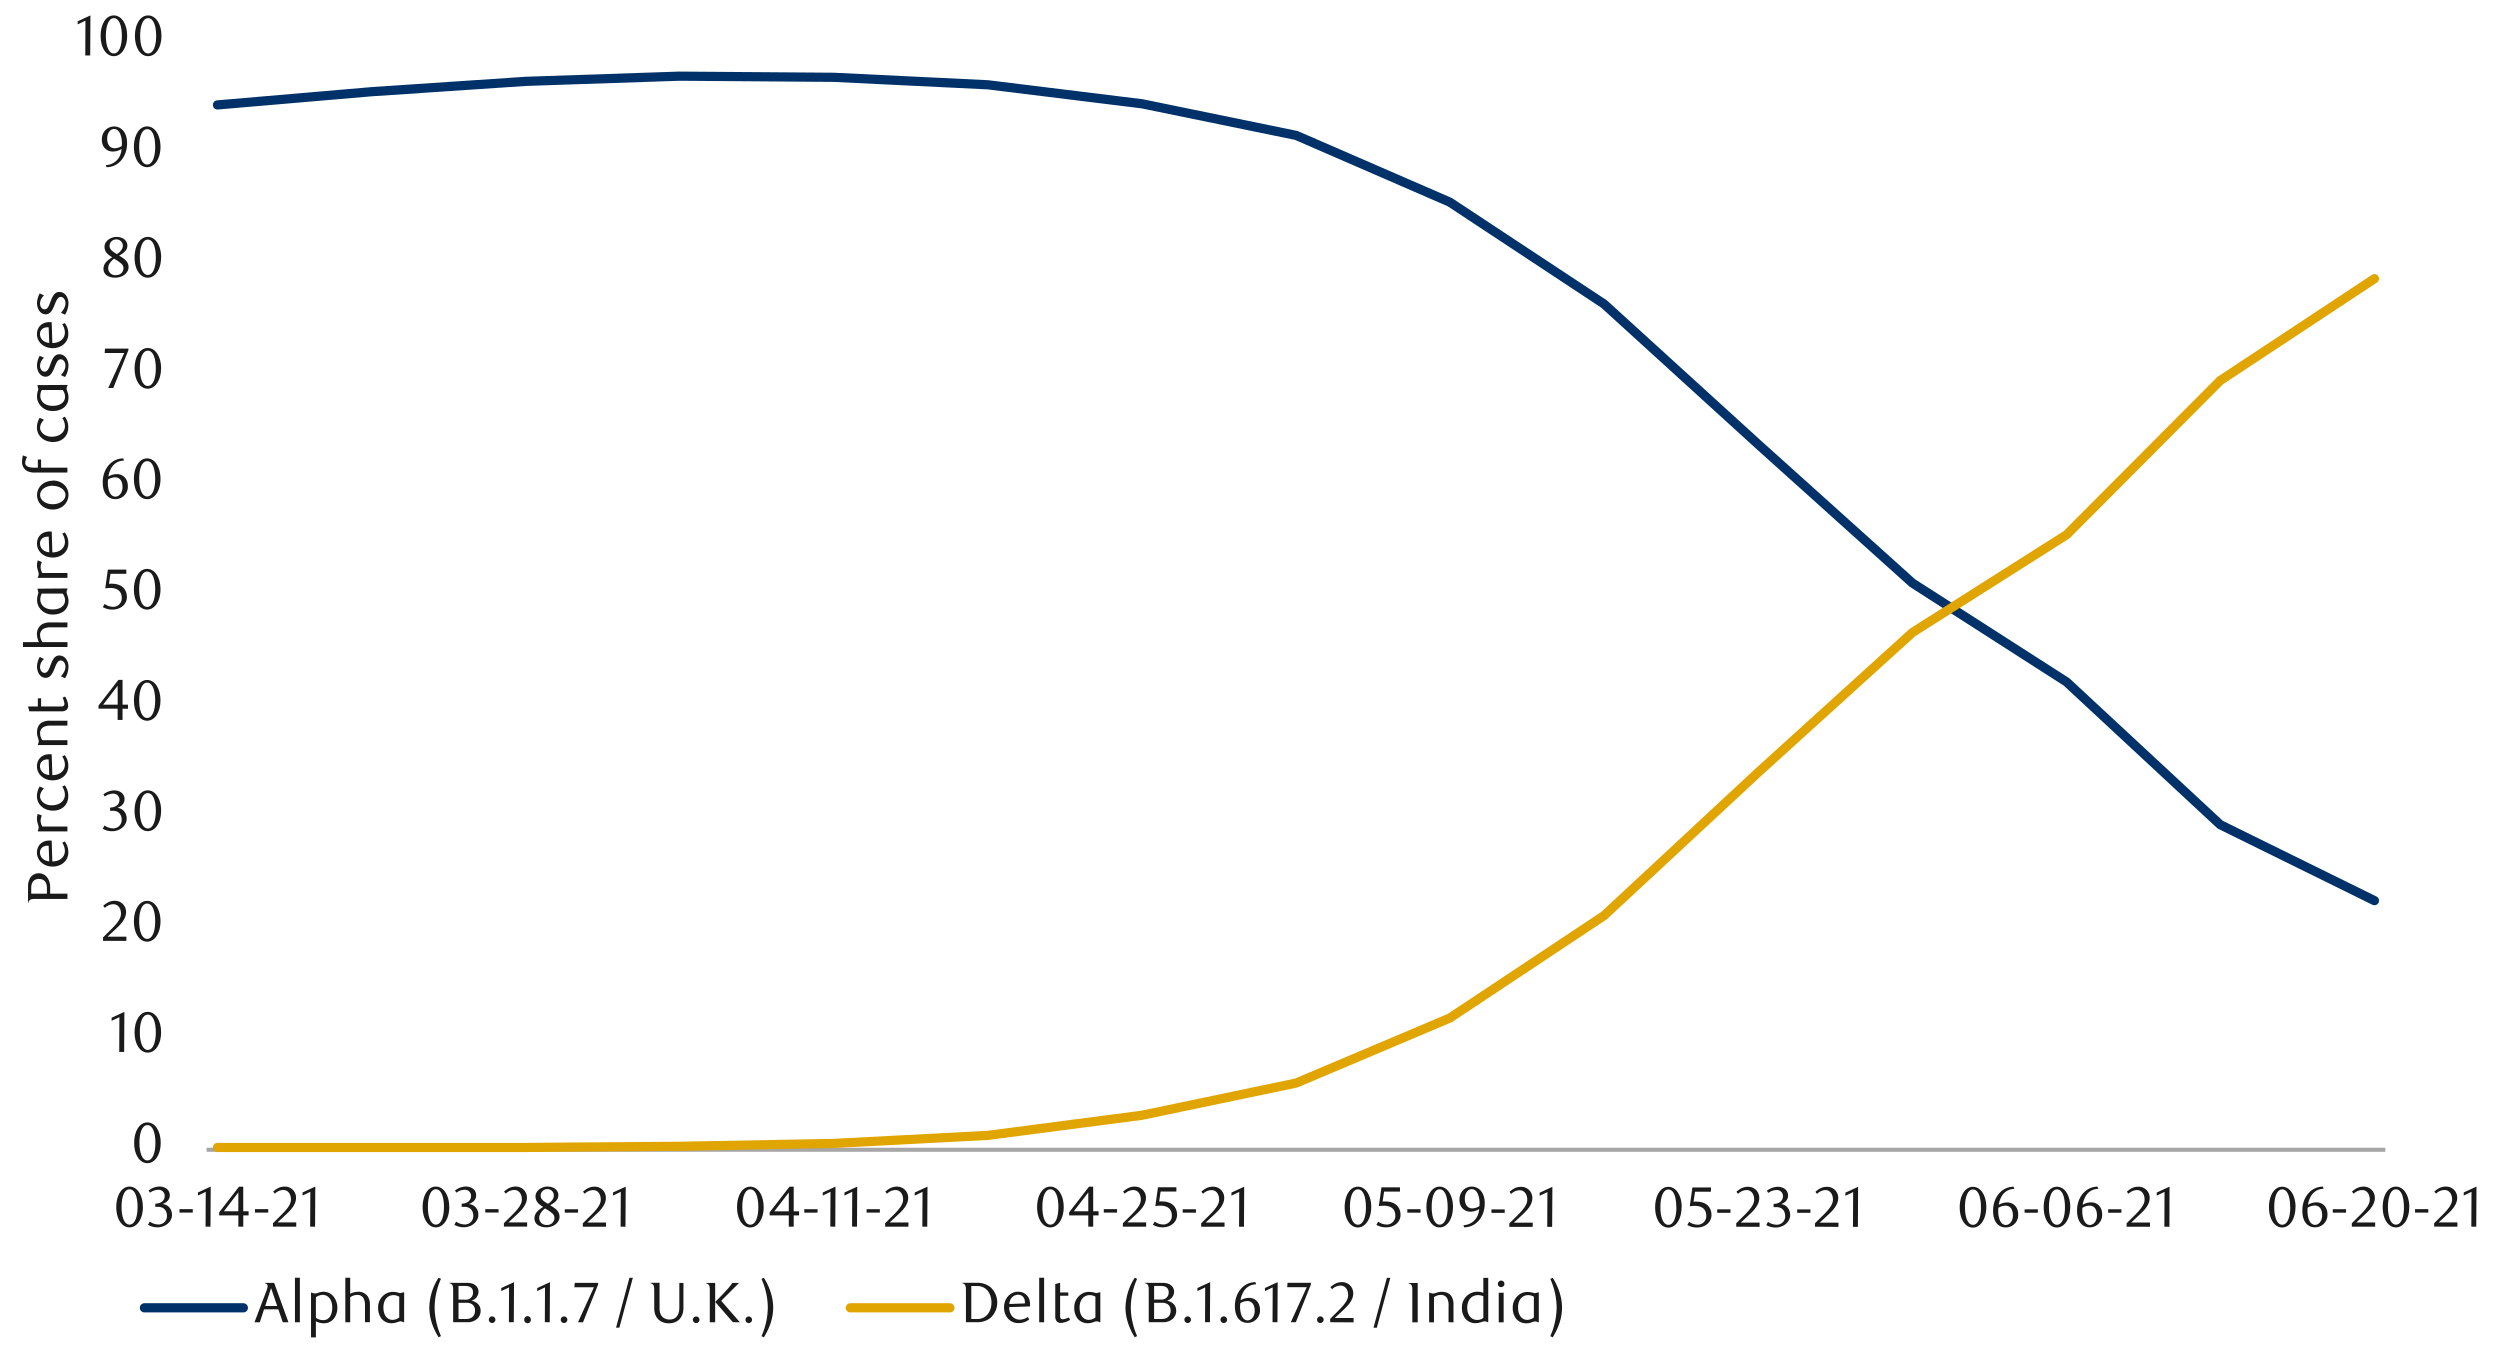 <svg id="_5" data-name="5" xmlns="http://www.w3.org/2000/svg" xmlns:xlink="http://www.w3.org/1999/xlink" viewBox="0 0 1460 790"><defs><clipPath id="clip-path"><rect x="19.82" y="-565.41" width="1431.36" height="1915.2" style="fill:none"/></clipPath><clipPath id="clip-path-2"><rect x="120.62" y="24.66" width="1274.45" height="648.82" style="fill:none"/></clipPath></defs><g style="clip-path:url(#clip-path)"><line x1="120.62" y1="671.46" x2="1393.05" y2="671.46" style="fill:none;stroke:#a6a6a6;stroke-linejoin:round;stroke-width:2.352px"/><polyline points="127 61.28 217.05 53.55 307.1 47.51 396.81 44.48 486.86 45.15 576.91 49.52 666.95 60.61 757 79.09 846.71 118.07 936.76 177.54 1026.81 259.52 1116.86 340.5 1206.91 398.29 1296.62 481.62 1386.67 525.97" style="fill:none;stroke:#003168;stroke-linecap:round;stroke-linejoin:round;stroke-width:5.376px"/></g><g style="clip-path:url(#clip-path-2)"><polyline points="127 670.11 217.05 670.11 307.1 670.11 396.81 669.44 486.86 667.76 576.91 663.06 666.95 651.3 757 632.48 846.71 594.51 936.76 534.71 1026.81 451.04 1116.86 369.39 1206.91 312.27 1296.62 222.23 1386.67 162.75" style="fill:none;stroke:#e0a500;stroke-linecap:round;stroke-linejoin:round;stroke-width:5.376px"/></g><path d="M90.76,667.44c0,5.78-1.6,10.25-4.67,10.25s-4.67-4.47-4.67-10.32,1.56-10.31,4.67-10.31S90.76,661.53,90.76,667.44Zm3.11,0c0-6.94-3.31-11.95-7.81-11.95s-7.72,5-7.72,12,3.31,11.82,7.72,11.82S93.87,674.35,93.87,667.41Z" style="fill:#1a1a1a"/><path d="M91,602.92c0,5.77-1.61,10.25-4.68,10.25s-4.67-4.48-4.67-10.32,1.57-10.31,4.67-10.31S91,597,91,602.92Zm3.1,0c0-6.94-3.3-12-7.81-12s-7.71,5-7.71,12,3.3,11.81,7.71,11.81S94.1,609.83,94.1,602.88ZM72.5,614.33l.14-23.4-7.45,3.44v1.8L69.73,594l-.1,20.32Z" style="fill:#1a1a1a"/><path d="M90.63,538.06c0,5.77-1.6,10.25-4.67,10.25s-4.68-4.48-4.68-10.32,1.57-10.31,4.68-10.31S90.63,532.15,90.63,538.06Zm3.1,0c0-6.95-3.3-11.95-7.81-11.95s-7.71,5-7.71,12,3.31,11.82,7.71,11.82S93.73,545,93.73,538ZM73.81,549.48V547h-11l5.27-4.91c2-1.9,5.54-5.28,5.54-9.38a6.45,6.45,0,0,0-6.61-6.64c-2.6,0-4.57,1-6.74,2.93l1,1.21a7.13,7.13,0,0,1,4.94-2.14c2.74,0,4.44,2.37,4.44,5.57,0,2.94-2.41,5.81-6.08,9.45l-4.4,4.37v2Z" style="fill:#1a1a1a"/><path d="M91,473.57c0,5.77-1.6,10.25-4.67,10.25s-4.67-4.48-4.67-10.32,1.57-10.31,4.67-10.31S91,467.66,91,473.57Zm3.11,0c0-7-3.31-12-7.81-12s-7.71,5-7.71,12,3.3,11.82,7.71,11.82S94.07,480.48,94.07,473.54ZM68.5,471.8c2.37-.87,4.24-2.4,4.24-5.11,0-3-2.47-5.1-6.11-5.1a10.67,10.67,0,0,0-6.24,2.33l.8,1.27a8.26,8.26,0,0,1,4.87-1.7A3.52,3.52,0,0,1,69.77,467c0,3-2.27,4.54-5.48,4.64v1.87h1.77c2.8,0,5,1.8,5,5.27a4.88,4.88,0,0,1-4.84,5,9,9,0,0,1-5.2-1.7L60,484a11,11,0,0,0,5.54,1.44c4.4,0,8.44-3.18,8.44-7.25C74,474.7,71.77,472.07,68.5,471.8Z" style="fill:#1a1a1a"/><path d="M90.63,409.05c0,5.77-1.6,10.24-4.67,10.24s-4.68-4.47-4.68-10.31,1.57-10.32,4.68-10.32S90.63,403.14,90.63,409.05Zm3.1,0c0-6.94-3.3-11.95-7.81-11.95s-7.71,5-7.71,12,3.31,11.81,7.71,11.81S93.73,416,93.73,409Zm-25,2.47H60.25l8.45-11Zm6,2.41v-2.41H71.57V397.06H69.13l-11.61,15v1.81H68.7v6.57h2.87v-6.57Z" style="fill:#1a1a1a"/><path d="M90.63,344.19c0,5.77-1.6,10.24-4.67,10.24s-4.68-4.47-4.68-10.31,1.57-10.31,4.68-10.31S90.63,338.28,90.63,344.19Zm3.1,0c0-6.94-3.3-11.95-7.81-11.95s-7.71,5-7.71,12S81.52,356,85.92,356,93.73,351.1,93.73,344.15Zm-20-11.55H63l-1.54,11a19.23,19.23,0,0,1,2.91-.27c3.24,0,6.74,1.17,6.74,5.94a5,5,0,0,1-4.87,5.08,9,9,0,0,1-5.18-1.7l-1,1.9A11.57,11.57,0,0,0,65.73,356c4.44,0,8.38-2.83,8.38-7.31,0-3.47-1.94-7.81-9-7.81-.46,0-1,0-1.47.07l.87-5.84h9.28Z" style="fill:#1a1a1a"/><path d="M90.63,279.7c0,5.77-1.6,10.24-4.67,10.24s-4.68-4.47-4.68-10.31,1.57-10.31,4.68-10.31S90.63,273.79,90.63,279.7Zm3.1,0c0-6.94-3.3-12-7.81-12s-7.71,5-7.71,12,3.31,11.81,7.71,11.81S93.73,286.61,93.73,279.66ZM63.12,280a8.23,8.23,0,0,1,4.14-1.24c2.51,0,4.28,1.9,4.28,5.71,0,3.4-2,5.57-4.14,5.57-1.51,0-2.81-1-3.64-3.13A14.13,14.13,0,0,1,63,282,12.7,12.7,0,0,1,63.12,280ZM72,267.71c-6.74,0-12,5.91-12,14,0,6.78,3.31,9.78,7.41,9.78a7.22,7.22,0,0,0,7.25-7.61c0-4.44-2.91-7-6.41-7a9.89,9.89,0,0,0-4.94,1.4,12.84,12.84,0,0,1,1.4-4.4A8.45,8.45,0,0,1,72.37,269Z" style="fill:#1a1a1a"/><path d="M91,215.17c0,5.78-1.6,10.25-4.67,10.25s-4.67-4.47-4.67-10.31,1.57-10.32,4.67-10.32S91,209.26,91,215.17Zm3.11,0c0-6.94-3.31-11.95-7.81-11.95s-7.71,5-7.71,12S81.85,227,86.26,227,94.07,222.08,94.07,215.14ZM75,204.49v-.9H61.32l-.2,2.57H72.54l-9.32,20.43h2.94Z" style="fill:#1a1a1a"/><path d="M91,150.31c0,5.78-1.6,10.25-4.67,10.25s-4.67-4.47-4.67-10.31,1.57-10.32,4.67-10.32S91,144.41,91,150.31Zm3.11,0c0-6.94-3.31-11.95-7.81-11.95s-7.71,5-7.71,12,3.3,11.82,7.71,11.82S94.07,157.22,94.07,150.28Zm-27.44.8a25.24,25.24,0,0,1,4,2.71,3.66,3.66,0,0,1,1.44,2.73c0,2.17-1.57,4.14-4.51,4.14a4.07,4.07,0,0,1-4.4-4.14C63.16,154.45,64.83,152.42,66.63,151.08Zm1.63-2.7-.53-.3C66,147,64,145.81,64,143.71a3.63,3.63,0,0,1,1.17-2.81A3.81,3.81,0,0,1,68,139.83a3.66,3.66,0,0,1,2.94,1.37,3.85,3.85,0,0,1,.8,2.34C71.7,145.54,70,147.41,68.26,148.38Zm-2.8,1.83c-1.84,1.31-5.07,3.08-5.07,6.71s3.2,5.21,6.91,5.21c4.37,0,7.74-2.84,7.74-6.14s-2.54-4.87-4.84-6.34l-.67-.4c2.61-1.51,4.81-3,4.81-5.84,0-3.11-2.8-5.08-6.34-5.08s-7,2.54-7,5.71C61,147.51,63.56,149,65.46,150.21Z" style="fill:#1a1a1a"/><path d="M90.63,85.82c0,5.78-1.6,10.25-4.67,10.25s-4.68-4.47-4.68-10.31S82.85,75.44,86,75.44,90.63,79.92,90.63,85.82Zm3.1,0c0-6.94-3.3-12-7.81-12s-7.71,5-7.71,12,3.31,11.82,7.71,11.82S93.73,92.73,93.73,85.79Zm-22.6-.57A8.16,8.16,0,0,1,67,86.59c-2.57,0-4.41-1.9-4.41-5.67,0-3.44,1.94-5.58,4-5.58,1.5,0,2.81.9,3.67,3A14.26,14.26,0,0,1,71.17,84C71.17,84.42,71.17,84.76,71.13,85.22ZM62.22,97.64c6.78,0,12-5.94,12-14,0-6.81-3.84-9.78-7.54-9.78s-7.21,2.8-7.21,7.71c0,4.44,2.93,6.94,6.5,6.94A9.87,9.87,0,0,0,71,87a11.61,11.61,0,0,1-1.2,4.41,9.32,9.32,0,0,1-8,5Z" style="fill:#1a1a1a"/><path d="M91.2,21c0,5.77-1.61,10.24-4.68,10.24s-4.67-4.47-4.67-10.31,1.57-10.32,4.67-10.32S91.2,15.06,91.2,21Zm3.1,0C94.3,14,91,9,86.49,9s-7.71,5-7.71,12,3.3,11.81,7.71,11.81S94.3,27.88,94.3,20.93ZM71.17,21c0,5.77-1.6,10.24-4.68,10.24s-4.67-4.47-4.67-10.31,1.57-10.32,4.67-10.32S71.17,15.06,71.17,21Zm3.1,0C74.27,14,71,9,66.46,9s-7.71,5-7.71,12,3.31,11.81,7.71,11.81S74.27,27.88,74.27,20.93ZM52.68,32.38,52.81,9l-7.44,3.44v1.8l4.53-2.17-.1,20.33Z" style="fill:#1a1a1a"/><path d="M1446.13,716.36l.14-23.4-7.45,3.44v1.8l4.54-2.17-.1,20.33Zm-11,0v-2.47h-10.95l5.27-4.91c2-1.9,5.55-5.27,5.55-9.38a6.45,6.45,0,0,0-6.61-6.64c-2.61,0-4.58,1-6.75,2.94l1,1.2a7.16,7.16,0,0,1,4.94-2.14c2.74,0,4.44,2.37,4.44,5.58,0,2.93-2.4,5.8-6.07,9.44l-4.41,4.37v2Zm-17-8.21v-2h-7.74v2Zm-14.22-3.21c0,5.78-1.6,10.25-4.67,10.25s-4.67-4.47-4.67-10.32,1.57-10.31,4.67-10.31S1403.87,699,1403.87,704.94Zm3.11,0c0-6.95-3.31-11.95-7.81-11.95s-7.71,5-7.71,12,3.3,11.82,7.71,11.82S1407,711.85,1407,704.91Zm-19.93,11.45v-2.47h-11l5.28-4.91c2-1.9,5.54-5.27,5.54-9.38a6.45,6.45,0,0,0-6.61-6.64c-2.61,0-4.57,1-6.74,2.94l1,1.2a7.16,7.16,0,0,1,4.94-2.14c2.74,0,4.44,2.37,4.44,5.58,0,2.93-2.4,5.8-6.07,9.44l-4.41,4.37v2Zm-17-8.21v-2h-7.75v2Zm-22.37-2.91a8.18,8.18,0,0,1,4.14-1.23c2.5,0,4.27,1.9,4.27,5.7,0,3.41-2,5.58-4.13,5.58-1.51,0-2.81-1-3.64-3.14a14.13,14.13,0,0,1-.77-4.94A12.79,12.79,0,0,1,1347.66,705.24Zm8.85-12.28c-6.74,0-12,5.91-12,14,0,6.77,3.31,9.78,7.41,9.78a7.23,7.23,0,0,0,7.25-7.61c0-4.44-2.91-7-6.41-7a9.89,9.89,0,0,0-4.94,1.4,12.83,12.83,0,0,1,1.4-4.41,8.44,8.44,0,0,1,7.71-4.87Zm-19.06,12c0,5.78-1.6,10.25-4.68,10.25s-4.67-4.47-4.67-10.32,1.57-10.31,4.67-10.31S1337.45,699,1337.45,704.94Zm3.1,0c0-6.95-3.3-11.95-7.81-11.95s-7.71,5-7.71,12,3.31,11.82,7.71,11.82S1340.55,711.85,1340.55,704.91Zm-73.67,11.45L1267,693l-7.45,3.44v1.8l4.54-2.17-.1,20.33Zm-11.35,0v-2.47h-11l5.28-4.91c2-1.9,5.54-5.27,5.54-9.38a6.45,6.45,0,0,0-6.61-6.64c-2.6,0-4.57,1-6.74,2.94l1,1.2A7.13,7.13,0,0,1,1248,695c2.73,0,4.44,2.37,4.44,5.58,0,2.93-2.41,5.8-6.08,9.44l-4.41,4.37v2Zm-16.69-8.21v-2h-7.74v2Zm-22.7-2.91a8.24,8.24,0,0,1,4.14-1.23c2.51,0,4.28,1.9,4.28,5.7,0,3.41-2,5.58-4.14,5.58-1.51,0-2.81-1-3.64-3.14a14.13,14.13,0,0,1-.77-4.94A12.79,12.79,0,0,1,1216.14,705.24ZM1225,693c-6.74,0-12,5.91-12,14,0,6.77,3.31,9.78,7.41,9.78a7.23,7.23,0,0,0,7.25-7.61c0-4.44-2.91-7-6.41-7a9.89,9.89,0,0,0-4.94,1.4,13,13,0,0,1,1.4-4.41,8.44,8.44,0,0,1,7.71-4.87Zm-19.06,12c0,5.78-1.6,10.25-4.67,10.25s-4.68-4.47-4.68-10.32,1.57-10.31,4.68-10.31S1205.93,699,1205.93,704.94Zm3.1,0c0-6.95-3.3-11.95-7.81-11.95s-7.71,5-7.71,12,3.31,11.82,7.71,11.82S1209,711.85,1209,704.91Zm-18.92,3.24v-2h-7.75v2Zm-23-2.91a8.18,8.18,0,0,1,4.13-1.23c2.51,0,4.28,1.9,4.28,5.7,0,3.41-2,5.58-4.14,5.58-1.5,0-2.81-1-3.64-3.14a14.13,14.13,0,0,1-.77-4.94A12.78,12.78,0,0,1,1167.08,705.24Zm8.84-12.28c-6.74,0-12,5.91-12,14,0,6.77,3.31,9.78,7.41,9.78a7.23,7.23,0,0,0,7.25-7.61c0-4.44-2.91-7-6.41-7a9.89,9.89,0,0,0-4.94,1.4,13.27,13.27,0,0,1,1.4-4.41,8.44,8.44,0,0,1,7.71-4.87Zm-19.06,12c0,5.78-1.6,10.25-4.67,10.25s-4.68-4.47-4.68-10.32,1.57-10.31,4.68-10.31S1156.86,699,1156.86,704.94Zm3.11,0c0-6.95-3.31-11.95-7.82-11.95s-7.71,5-7.71,12,3.31,11.82,7.71,11.82S1160,711.85,1160,704.91Zm-75,11.45.13-23.4-7.44,3.44v1.8l4.54-2.17-.1,20.33Zm-11.35,0v-2.47h-10.95l5.28-4.91c2-1.9,5.54-5.27,5.54-9.38a6.45,6.45,0,0,0-6.61-6.64c-2.61,0-4.58,1-6.74,2.94l1,1.2A7.16,7.16,0,0,1,1066,695c2.74,0,4.44,2.37,4.44,5.58,0,2.93-2.4,5.8-6.07,9.44l-4.41,4.37v2Zm-16.36-8.21v-2h-7.74v2Zm-17.32-5c2.37-.87,4.24-2.4,4.24-5.11,0-3-2.47-5.1-6.11-5.1a10.67,10.67,0,0,0-6.24,2.33l.8,1.27a8.26,8.26,0,0,1,4.87-1.7,3.53,3.53,0,0,1,3.71,3.47c0,3-2.27,4.54-5.48,4.64v1.87h1.77c2.81,0,5,1.8,5,5.28a4.88,4.88,0,0,1-4.84,5,9,9,0,0,1-5.21-1.7l-1,1.9a11,11,0,0,0,5.54,1.44c4.41,0,8.44-3.17,8.44-7.25C1045.4,706.08,1043.2,703.44,1039.93,703.17Zm-12.38,13.19v-2.47H1016.6l5.27-4.91c2-1.9,5.54-5.27,5.54-9.38a6.45,6.45,0,0,0-6.61-6.64c-2.6,0-4.57,1-6.74,2.94l1,1.2A7.13,7.13,0,0,1,1020,695c2.74,0,4.44,2.37,4.44,5.58,0,2.93-2.41,5.8-6.08,9.44l-4.4,4.37v2Zm-17-8.21v-2h-7.74v2Zm-11.38-14.79H988.36l-1.54,11a19.3,19.3,0,0,1,2.91-.26c3.23,0,6.74,1.17,6.74,5.94a5,5,0,0,1-4.87,5.07,8.91,8.91,0,0,1-5.18-1.7l-1,1.9a11.47,11.47,0,0,0,5.7,1.44c4.44,0,8.38-2.84,8.38-7.31,0-3.47-1.93-7.81-9-7.81-.47,0-1,0-1.47.06l.87-5.84h9.28Zm-20.2,11.58c0,5.78-1.6,10.25-4.67,10.25s-4.67-4.47-4.67-10.32,1.57-10.31,4.67-10.31S978.94,699,978.94,704.94Zm3.11,0c0-6.95-3.31-11.95-7.81-11.95s-7.71,5-7.71,12,3.3,11.82,7.71,11.82S982.05,711.85,982.05,704.91Zm-75.67,11.45.13-23.4-7.44,3.44v1.8l4.54-2.17-.11,20.33Zm-11.35,0v-2.47H884.08l5.27-4.91c2-1.9,5.54-5.27,5.54-9.38a6.44,6.44,0,0,0-6.61-6.64c-2.6,0-4.57,1-6.74,2.94l1,1.2a7.13,7.13,0,0,1,4.94-2.14c2.74,0,4.44,2.37,4.44,5.58,0,2.93-2.4,5.8-6.08,9.44l-4.4,4.37v2Zm-16.36-8.21v-2h-7.74v2ZM864,704.34a8.19,8.19,0,0,1-4.14,1.37c-2.57,0-4.4-1.9-4.4-5.68,0-3.43,1.93-5.57,4-5.57,1.5,0,2.8.9,3.67,3a14.26,14.26,0,0,1,.94,5.64C864,703.54,864,703.87,864,704.34Zm-8.91,12.42c6.78,0,12-5.94,12-14,0-6.81-3.84-9.78-7.55-9.78s-7.21,2.8-7.21,7.71c0,4.44,2.94,6.94,6.51,6.94a9.9,9.9,0,0,0,5-1.53,11.51,11.51,0,0,1-1.2,4.4,9.3,9.3,0,0,1-8,5Zm-9.65-11.82c0,5.78-1.6,10.25-4.67,10.25s-4.67-4.47-4.67-10.32,1.57-10.31,4.67-10.31S845.42,699,845.42,704.94Zm3.11,0c0-6.95-3.31-11.95-7.81-11.95s-7.71,5-7.71,12,3.3,11.82,7.71,11.82S848.53,711.85,848.53,704.91Zm-18.93,3.24v-2h-7.74v2Zm-12.05-14.79H806.77l-1.54,11a19.3,19.3,0,0,1,2.91-.26c3.24,0,6.74,1.17,6.74,5.94a5,5,0,0,1-4.87,5.07,8.93,8.93,0,0,1-5.18-1.7l-1,1.9a11.48,11.48,0,0,0,5.71,1.44c4.44,0,8.37-2.84,8.37-7.31,0-3.47-1.93-7.81-9-7.81-.47,0-1,0-1.47.06l.87-5.84h9.28Zm-19.86,11.58c0,5.78-1.6,10.25-4.67,10.25s-4.68-4.47-4.68-10.32,1.57-10.31,4.68-10.31S797.69,699,797.69,704.94Zm3.1,0c0-6.95-3.3-11.95-7.81-11.95s-7.71,5-7.71,12,3.31,11.82,7.71,11.82S800.79,711.85,800.79,704.91Zm-74.33,11.45.13-23.4-7.44,3.44v1.8l4.54-2.17-.1,20.33Zm-11.35,0v-2.47h-11l5.27-4.91c2-1.9,5.54-5.27,5.54-9.38a6.44,6.44,0,0,0-6.61-6.64c-2.6,0-4.57,1-6.74,2.94l1,1.2a7.13,7.13,0,0,1,4.94-2.14c2.74,0,4.44,2.37,4.44,5.58,0,2.93-2.4,5.8-6.08,9.44l-4.4,4.37v2Zm-16.69-8.21v-2h-7.75v2ZM687,693.36H676.25l-1.53,11a19.16,19.16,0,0,1,2.9-.26c3.24,0,6.74,1.17,6.74,5.94a5,5,0,0,1-4.87,5.07,8.9,8.9,0,0,1-5.17-1.7l-1,1.9a11.51,11.51,0,0,0,5.71,1.44c4.44,0,8.38-2.84,8.38-7.31,0-3.47-1.94-7.81-9-7.81-.47,0-1,0-1.47.06l.86-5.84H687Zm-17.65,23v-2.47h-11L663.7,709c2-1.9,5.54-5.27,5.54-9.38a6.45,6.45,0,0,0-6.61-6.64c-2.6,0-4.57,1-6.74,2.94l1,1.2A7.13,7.13,0,0,1,661.8,695c2.74,0,4.44,2.37,4.44,5.58,0,2.93-2.41,5.8-6.08,9.44l-4.4,4.37v2Zm-17-8.21v-2h-7.74v2Zm-16.79-.77h-8.44l8.44-11Zm6,2.4v-2.4h-3.14V693H636l-11.62,15v1.8h11.18v6.58h2.87v-6.58Zm-23.47-4.84c0,5.78-1.6,10.25-4.67,10.25s-4.67-4.47-4.67-10.32,1.57-10.31,4.67-10.31S618.1,699,618.1,704.94Zm3.11,0c0-6.95-3.31-11.95-7.81-11.95s-7.71,5-7.71,12,3.3,11.82,7.71,11.82S621.21,711.85,621.21,704.91Zm-79.68,11.45.13-23.4-7.44,3.44v1.8l4.54-2.17-.1,20.33Zm-11,0v-2.47H519.57l5.27-4.91c2-1.9,5.54-5.27,5.54-9.38a6.45,6.45,0,0,0-6.61-6.64c-2.6,0-4.57,1-6.74,2.94l1,1.2a7.13,7.13,0,0,1,4.94-2.14c2.73,0,4.44,2.37,4.44,5.58,0,2.93-2.41,5.8-6.08,9.44l-4.41,4.37v2Zm-16.69-8.21v-2h-7.74v2Zm-13.35,8.21.14-23.4-7.45,3.44v1.8L497.7,696l-.1,20.33Zm-12.68,0,.13-23.4-7.44,3.44v1.8L485,696l-.1,20.33Zm-10.35-8.21v-2H469.7v2Zm-16.79-.77H452.2l8.45-11Zm6,2.4v-2.4h-3.14V693h-2.44l-11.61,15v1.8h11.18v6.58h2.87v-6.58Zm-23.8-4.84c0,5.78-1.6,10.25-4.68,10.25s-4.67-4.47-4.67-10.32,1.57-10.31,4.67-10.31S442.86,699,442.86,704.94Zm3.1,0c0-6.95-3.3-11.95-7.81-11.95s-7.71,5-7.71,12,3.3,11.82,7.71,11.82S446,711.85,446,704.91Zm-80.68,11.45.14-23.4L358,696.4v1.8l4.54-2.17-.1,20.33Zm-11.35,0v-2.47H343l5.28-4.91c2-1.9,5.54-5.27,5.54-9.38a6.45,6.45,0,0,0-6.61-6.64c-2.6,0-4.57,1-6.74,2.94l1,1.2a7.17,7.17,0,0,1,4.95-2.14c2.73,0,4.43,2.37,4.43,5.58,0,2.93-2.4,5.8-6.07,9.44l-4.41,4.37v2Zm-16.35-8.21v-2h-7.75v2Zm-19.2-2.44a25.8,25.8,0,0,1,4,2.7,3.66,3.66,0,0,1,1.43,2.74,4.14,4.14,0,0,1-4.5,4.14,4.07,4.07,0,0,1-4.41-4.14C314.91,709.08,316.58,707,318.38,705.71ZM320,703l-.54-.31c-1.77-1.06-3.7-2.27-3.7-4.37a3.61,3.61,0,0,1,1.17-2.8,3.77,3.77,0,0,1,2.77-1.07,3.67,3.67,0,0,1,2.94,1.37,3.89,3.89,0,0,1,.8,2.34C323.46,700.17,321.79,702,320,703Zm-2.81,1.83c-1.83,1.3-5.07,3.07-5.07,6.71,0,3.47,3.2,5.21,6.91,5.21,4.37,0,7.74-2.84,7.74-6.14s-2.53-4.88-4.84-6.35l-.66-.4c2.6-1.5,4.8-3,4.8-5.84,0-3.1-2.8-5.07-6.34-5.07s-7,2.53-7,5.71C312.77,702.14,315.31,703.64,317.21,704.84Zm-9.34,11.52v-2.47H296.92l5.27-4.91c2-1.9,5.54-5.27,5.54-9.38a6.44,6.44,0,0,0-6.61-6.64c-2.6,0-4.57,1-6.74,2.94l1,1.2a7.14,7.14,0,0,1,4.94-2.14c2.74,0,4.44,2.37,4.44,5.58,0,2.93-2.4,5.8-6.08,9.44l-4.4,4.37v2Zm-16.69-8.21v-2h-7.75v2Zm-17.33-5c2.37-.87,4.24-2.4,4.24-5.11,0-3-2.47-5.1-6.11-5.1a10.67,10.67,0,0,0-6.24,2.33l.8,1.27a8.29,8.29,0,0,1,4.88-1.7,3.53,3.53,0,0,1,3.7,3.47c0,3-2.27,4.54-5.47,4.64v1.87h1.77c2.8,0,5,1.8,5,5.28a4.88,4.88,0,0,1-4.84,5,9,9,0,0,1-5.21-1.7l-1,1.9a11,11,0,0,0,5.54,1.44c4.41,0,8.45-3.17,8.45-7.25A6,6,0,0,0,273.85,703.17Zm-14.58,1.77c0,5.78-1.61,10.25-4.68,10.25s-4.67-4.47-4.67-10.32,1.57-10.31,4.67-10.31S259.27,699,259.27,704.94Zm3.1,0c0-6.95-3.3-11.95-7.81-11.95s-7.71,5-7.71,12,3.3,11.82,7.71,11.82S262.37,711.85,262.37,704.91ZM184,716.36l.13-23.4-7.44,3.44v1.8l4.54-2.17-.1,20.33Zm-11,0v-2.47H162.06l5.28-4.91c2-1.9,5.54-5.27,5.54-9.38a6.45,6.45,0,0,0-6.61-6.64c-2.61,0-4.57,1-6.74,2.94l1,1.2a7.16,7.16,0,0,1,4.94-2.14c2.74,0,4.44,2.37,4.44,5.58,0,2.93-2.4,5.8-6.07,9.44l-4.41,4.37v2Zm-16.36-8.21v-2h-7.74v2Zm-17.45-.77h-8.45l8.45-11Zm6,2.4v-2.4h-3.14V693h-2.44L128,708v1.8H139.2v6.58h2.87v-6.58Zm-22.27,6.58.13-23.4-7.44,3.44v1.8l4.54-2.17-.1,20.33Zm-10.35-8.21v-2h-7.74v2Zm-17.66-5c2.37-.87,4.24-2.4,4.24-5.11,0-3-2.47-5.1-6.1-5.1a10.67,10.67,0,0,0-6.25,2.33l.8,1.27a8.29,8.29,0,0,1,4.88-1.7,3.53,3.53,0,0,1,3.7,3.47c0,3-2.27,4.54-5.47,4.64v1.87H92.5c2.8,0,5,1.8,5,5.28a4.87,4.87,0,0,1-4.84,5,9,9,0,0,1-5.21-1.7l-1,1.9A11,11,0,0,0,92,716.76c4.41,0,8.45-3.17,8.45-7.25C100.41,706.08,98.21,703.44,94.93,703.17Zm-14.58,1.77c0,5.78-1.6,10.25-4.68,10.25S71,710.72,71,704.87s1.57-10.31,4.67-10.31S80.35,699,80.35,704.94Zm3.1,0c0-6.95-3.3-11.95-7.81-11.95s-7.71,5-7.71,12,3.3,11.82,7.71,11.82S83.45,711.85,83.45,704.91Z" style="fill:#1a1a1a"/><path d="M23.21,171.34a12.36,12.36,0,0,0-1.6,5.65c0,3.33,1.9,6.57,5.07,6.57,2.84,0,4.14-2.87,5.21-5.54.94-2.37,1.8-4.61,3.61-4.61,1.5,0,2.73,1.61,2.73,3.74s-1.43,4.21-2.67,5.48L38,183.8a13.61,13.61,0,0,0,2-6.65c0-3.4-2-6.64-5.37-6.64-3,0-4.11,3-5.17,5.74-.84,2.3-1.64,4.41-3.41,4.41-1.5,0-2.67-1.5-2.67-3.44a6.45,6.45,0,0,1,2.34-4.67Zm5.21,19.83.33,9.08c-3.33-.27-5.4-2.44-5.4-5.24,0-2,1.53-3.87,4.34-3.87A6.27,6.27,0,0,1,28.42,191.17Zm1.77-3c-.33,0-.87-.06-1.2-.06-4.91,0-7.41,3.3-7.41,7,0,4.71,4,8.21,9.18,8.21s9.14-3.44,9.14-8.28a10,10,0,0,0-2.1-6.4l-1.47.76a8.82,8.82,0,0,1,1.57,4.71c0,3.57-2.8,6.21-7.34,6.21Zm-7,19.6a12.28,12.28,0,0,0-1.6,5.64c0,3.34,1.9,6.58,5.07,6.58,2.84,0,4.14-2.87,5.21-5.55.94-2.37,1.8-4.6,3.61-4.6,1.5,0,2.73,1.6,2.73,3.74s-1.43,4.2-2.67,5.47L38,220.18a13.6,13.6,0,0,0,2-6.64c0-3.41-2-6.65-5.37-6.65-3,0-4.11,3-5.17,5.75-.84,2.3-1.64,4.4-3.41,4.4-1.5,0-2.67-1.5-2.67-3.44a6.49,6.49,0,0,1,2.34-4.67Zm1.27,20H36.6a6.58,6.58,0,0,1,1.4,3.84,4.75,4.75,0,0,1-1,3c-1.27,1.6-3.41,2.4-6.25,2.4-4.9,0-7.21-2.84-7.21-5.88A6.73,6.73,0,0,1,24.48,227.69Zm-2.64-2.87.57,2.47a12.73,12.73,0,0,0-.77,4.11,8.18,8.18,0,0,0,1.67,5A9.14,9.14,0,0,0,31,240a10.11,10.11,0,0,0,6.27-1.94A7.5,7.5,0,0,0,40,232c0-2.44-1.1-3.74-1.1-5.11a3.1,3.1,0,0,1,.5-1.63v-.47Zm16,18.46-1.47.77a8.4,8.4,0,0,1,1.57,4.74c0,3.3-2.77,6.17-7.74,6.17-4,0-6.78-2.64-6.78-5.27a6.57,6.57,0,0,1,2.34-4.58L23.18,244a10.74,10.74,0,0,0-1.6,5.7c0,4.81,4,8.42,9.44,8.42,5.28,0,8.85-3.54,8.85-8.42A10,10,0,0,0,37.8,243.28Zm-24.4,22.6a12.66,12.66,0,0,0-.53,3.5,5.91,5.91,0,0,0,2.9,5.58,10.06,10.06,0,0,0,5,.93H39.37v-2.84H24v-4.77h-1.9v4.77H20.31c-4,0-5.58-1-5.58-2.83a8.12,8.12,0,0,1,1.11-3.44Zm17.39,17.79c4.11,0,7.41,2.3,7.41,5.34s-3.3,5.37-7.41,5.37-7.38-2.3-7.38-5.37S26.65,283.67,30.79,283.67Zm0-3c-5.34,0-9.18,3.74-9.18,8.38s3.84,8.44,9.18,8.44S40,293.72,40,289,36.2,280.63,30.79,280.63Zm-2.37,32.71.33,9.08c-3.33-.26-5.4-2.43-5.4-5.24,0-2,1.53-3.87,4.34-3.87A6.27,6.27,0,0,1,28.42,313.34Zm1.77-3c-.33,0-.87-.07-1.2-.07-4.91,0-7.41,3.3-7.41,7,0,4.71,4,8.21,9.18,8.21s9.14-3.43,9.14-8.27a10,10,0,0,0-2.1-6.41l-1.47.76a8.85,8.85,0,0,1,1.57,4.71c0,3.57-2.8,6.21-7.34,6.21Zm-8.14,16.82a9.09,9.09,0,0,0-.47,2.8c0,2.27,1,3.81,1,5.18a3.68,3.68,0,0,1-.5,1.77v.43H39.37v-2.84H24.72a6.58,6.58,0,0,1-1-3.4,7,7,0,0,1,.74-3Zm2.43,19.39H36.6a6.58,6.58,0,0,1,1.4,3.84,4.75,4.75,0,0,1-1,3c-1.27,1.6-3.41,2.4-6.25,2.4-4.9,0-7.21-2.83-7.21-5.87A6.74,6.74,0,0,1,24.48,346.52Zm-2.64-2.87.57,2.47a12.78,12.78,0,0,0-.77,4.11,8.18,8.18,0,0,0,1.67,5A9.16,9.16,0,0,0,31,358.87a10.17,10.17,0,0,0,6.27-1.93A7.53,7.53,0,0,0,40,350.86c0-2.43-1.1-3.74-1.1-5.1a3.16,3.16,0,0,1,.5-1.64v-.47Zm17.53,19.7H29.29a9,9,0,0,0-4.81,1.13,6.61,6.61,0,0,0-2.9,5.74,11,11,0,0,0,1.17,4.64H13.4v2.84h26v-2.84H24.82a7.25,7.25,0,0,1-1.41-4.2,4,4,0,0,1,2-3.61,8.62,8.62,0,0,1,4.27-.83h9.68ZM23.21,383.64a12.31,12.31,0,0,0-1.6,5.64c0,3.34,1.9,6.58,5.07,6.58,2.84,0,4.14-2.87,5.21-5.54.94-2.37,1.8-4.61,3.61-4.61,1.5,0,2.73,1.6,2.73,3.74s-1.43,4.21-2.67,5.48L38,396.09a13.54,13.54,0,0,0,2-6.64c0-3.4-2-6.64-5.37-6.64-3,0-4.11,3-5.17,5.74-.84,2.3-1.64,4.41-3.41,4.41-1.5,0-2.67-1.51-2.67-3.44a6.49,6.49,0,0,1,2.34-4.68ZM38,406.78l-1.43.66a10.78,10.78,0,0,1,1.06,3.47c0,1-.46,1.67-1.73,1.67H24v-4.77h-1.9v4.77H16.37l.77,2.84H35.9a4.44,4.44,0,0,0,2.9-.83,3.17,3.17,0,0,0,1-2.47A11.19,11.19,0,0,0,38,406.78Zm1.37,14.12H29.19a8.84,8.84,0,0,0-5,1.2c-1.67,1.13-2.57,3-2.57,5.67,0,2.47,1,3.67,1,5.14a4.06,4.06,0,0,1-.5,1.77v.43H39.37v-2.83H24.72a7.39,7.39,0,0,1-1.31-4.11,4,4,0,0,1,2-3.57,8.2,8.2,0,0,1,4.27-.83h9.68ZM28.42,443.53l.33,9.08c-3.33-.27-5.4-2.44-5.4-5.24,0-2,1.53-3.88,4.34-3.88A4.72,4.72,0,0,1,28.42,443.53Zm1.77-3c-.33,0-.87-.07-1.2-.07-4.91,0-7.41,3.31-7.41,7.05,0,4.7,4,8.21,9.18,8.21s9.14-3.44,9.14-8.28A10,10,0,0,0,37.8,441l-1.47.77a8.79,8.79,0,0,1,1.57,4.7c0,3.58-2.8,6.21-7.34,6.21Zm7.61,18.09-1.47.77a8.4,8.4,0,0,1,1.57,4.74c0,3.3-2.77,6.17-7.74,6.17-4,0-6.78-2.63-6.78-5.27a6.54,6.54,0,0,1,2.34-4.57l-2.54-1.17a10.77,10.77,0,0,0-1.6,5.71c0,4.8,4,8.41,9.44,8.41,5.28,0,8.85-3.54,8.85-8.41A10,10,0,0,0,37.8,458.58ZM22.05,475.34a9.09,9.09,0,0,0-.47,2.8c0,2.27,1,3.81,1,5.18a3.68,3.68,0,0,1-.5,1.77v.43H39.37v-2.84H24.72a6.58,6.58,0,0,1-1-3.4,7,7,0,0,1,.74-3Zm6.37,18.59.33,9.08c-3.33-.27-5.4-2.44-5.4-5.24,0-2,1.53-3.87,4.34-3.87A6.27,6.27,0,0,1,28.42,493.93Zm1.77-3c-.33,0-.87-.06-1.2-.06-4.91,0-7.41,3.3-7.41,7,0,4.71,4,8.21,9.18,8.21s9.14-3.44,9.14-8.28a10,10,0,0,0-2.1-6.41l-1.47.77a8.82,8.82,0,0,1,1.57,4.71c0,3.57-2.8,6.21-7.34,6.21Zm-7.38,22.4c3,0,4.58,1.94,4.58,5.21v3.37H18.24V518.5C18.24,515.23,19.81,513.29,22.81,513.29Zm16.56,8.58H29.29V518c0-4.74-2.87-8-6.48-8a5.84,5.84,0,0,0-5,2.41A9.56,9.56,0,0,0,16.37,518v9.08h.3a2.1,2.1,0,0,1,.84-1.5c.76-.6,2-.6,3.47-.6H39.37Z" style="fill:#1a1a1a"/><g style="clip-path:url(#clip-path)"><line x1="84.33" y1="763.77" x2="142.12" y2="763.77" style="fill:none;stroke:#003168;stroke-linecap:round;stroke-linejoin:round;stroke-width:5.376px"/></g><path d="M446.1,781c2.33-3.77,5.44-9.91,5.44-17.39,0-7.24-3.11-13.75-5.44-17.36l-1.41.64a41.52,41.52,0,0,1,3.71,16.72,42.26,42.26,0,0,1-3.71,16.72Zm-6.91-10.25a1.92,1.92,0,1,0-3.84,0,1.92,1.92,0,1,0,3.84,0Zm-7.08,1.47-10.92-12.55,10.42-10.45h-4c-.84,1.87-5.68,6.85-9.91,11.12L428,772.17Zm-14.45-23h-5.25v.3a2.16,2.16,0,0,1,1.51.84c.6.77.6,2,.6,3.47v18.39h3.14Zm-9.18,21.53a1.92,1.92,0,1,0-3.84,0,1.92,1.92,0,1,0,3.84,0Zm-9.35-21.53h-2.4v14.39c0,4.17-1.81,7-5.71,7-3.14,0-5.84-1.84-5.84-6.54V749.17h-5.24v.3a2.16,2.16,0,0,1,1.5.84c.63.77.63,2,.63,3.47v10.08c0,6.21,3.94,8.95,8.58,8.95s8.48-2.87,8.48-9.12Zm-29.54-3h-2l-7.81,29.14h1.93Zm-20.26,3.87v-.9H335.64l-.2,2.57h11.42l-9.32,20.43h2.94Zm-18,20.63a1.92,1.92,0,1,0-3.84,0,1.92,1.92,0,1,0,3.84,0Zm-10.28,1.47.13-23.4-7.44,3.44V754l4.54-2.17-.1,20.33ZM310,770.7a1.92,1.92,0,1,0-3.83,0,1.92,1.92,0,1,0,3.83,0Zm-9.94,1.47.13-23.4-7.44,3.44V754l4.54-2.17-.1,20.33Zm-10.75-1.47a1.92,1.92,0,1,0-3.84,0,1.92,1.92,0,1,0,3.84,0Zm-26.77-21.53v.3a2.16,2.16,0,0,1,1.5.84c.6.77.6,2,.6,3.47v18.39h8.48a8.18,8.18,0,0,0,5.57-2,6.31,6.31,0,0,0,2-4.54c0-3.41-2.14-5.28-5.41-6.08a5.43,5.43,0,0,0,4.17-5.21c0-2.57-2-5.14-6.51-5.14Zm5.24,21.13v-9.48h4.77c2.84,0,4.87,1.6,4.87,4.48,0,3.2-1.86,5-5.4,5Zm0-11.35V751h3.94c2.77,0,4.5,1.2,4.5,3.61A4,4,0,0,1,272,759Zm-10.25,21.33a42.44,42.44,0,0,1-3.71-16.72,41.52,41.52,0,0,1,3.71-16.72l-1.4-.64a33.46,33.46,0,0,0-5.41,17.36c0,7.48,3.07,13.62,5.41,17.39Zm-24.37-23V769.4a6.55,6.55,0,0,1-3.84,1.4,4.69,4.69,0,0,1-3-1c-1.61-1.27-2.41-3.41-2.41-6.24,0-4.91,2.84-7.21,5.88-7.21A6.73,6.73,0,0,1,233.16,757.28Zm2.87-2.63-2.47.56a12.74,12.74,0,0,0-4.1-.76,8.12,8.12,0,0,0-5,1.67,9.11,9.11,0,0,0-3.64,7.64,10.2,10.2,0,0,0,1.94,6.28,7.52,7.52,0,0,0,6.07,2.73c2.44,0,3.74-1.1,5.11-1.1a3.16,3.16,0,0,1,1.64.5H236Zm-20,17.52V762.09a9,9,0,0,0-1.14-4.81,6.6,6.6,0,0,0-5.74-2.9,11,11,0,0,0-4.64,1.17V746.2h-2.84v26h2.84V757.62a7.25,7.25,0,0,1,4.2-1.4,4,4,0,0,1,3.61,2,8.54,8.54,0,0,1,.83,4.27v9.68Zm-34.39-17.32v26.2h2.84v-9.41a10.78,10.78,0,0,0,4.54,1.17c5.34,0,8-4.51,8-9.08a10.54,10.54,0,0,0-2.17-6.48,7.45,7.45,0,0,0-5.87-2.87c-2.47,0-3.47,1-4.94,1a4.81,4.81,0,0,1-2-.5Zm2.84,2.77a6.91,6.91,0,0,1,3.94-1.4c3.67,0,5.61,3.33,5.61,7.27,0,4.84-2,7.48-5.34,7.48a7.66,7.66,0,0,1-4.21-1.37Zm-9.35-11.42h-2.87v26h2.87Zm-6.67,26-8.35-23h-5.3v.3c1.87.37,1.76,1.84.76,4.44l-6.94,18.26h3.1l2.47-7.54h8.35l2.6,7.54Zm-6.58-9.48h-7l3.44-10.45Z" style="fill:#1a1a1a"/><g style="clip-path:url(#clip-path)"><line x1="496.6" y1="763.77" x2="554.73" y2="763.77" style="fill:none;stroke:#e0a500;stroke-linecap:round;stroke-linejoin:round;stroke-width:5.376px"/></g><path d="M906.78,781c2.33-3.77,5.44-9.91,5.44-17.39,0-7.24-3.11-13.75-5.44-17.36l-1.41.64a41.52,41.52,0,0,1,3.71,16.72,42.26,42.26,0,0,1-3.71,16.72Zm-11-23.67V769.4a6.54,6.54,0,0,1-3.83,1.4,4.7,4.7,0,0,1-3-1c-1.6-1.27-2.41-3.41-2.41-6.24,0-4.91,2.84-7.21,5.88-7.21A6.73,6.73,0,0,1,895.79,757.28Zm2.87-2.63-2.47.56a12.74,12.74,0,0,0-4.1-.76,8.12,8.12,0,0,0-5,1.67,9.13,9.13,0,0,0-3.64,7.64,10.2,10.2,0,0,0,1.94,6.28,7.52,7.52,0,0,0,6.07,2.73c2.44,0,3.74-1.1,5.11-1.1a3.16,3.16,0,0,1,1.64.5h.46Zm-20.06-5a1.92,1.92,0,1,0-1.93,2A2,2,0,0,0,878.6,749.61Zm-.46,5.24h-2.87v17.32h2.87Zm-9-8.65h-2.87V755a10,10,0,0,0-3.54-.63,9,9,0,0,0-8.95,9.38,10,10,0,0,0,1.67,5.91,7.46,7.46,0,0,0,6.31,3.07c2.57,0,3.91-1.07,5.34-1.07a2.78,2.78,0,0,1,1.57.5h.47Zm-2.87,23.34a5.74,5.74,0,0,1-3.51,1.23c-4.07,0-5.9-3.64-5.9-7,0-5.14,2.93-7.51,6.3-7.51a8.63,8.63,0,0,1,3.11.63Zm-17.43,2.63V762a8.84,8.84,0,0,0-1.2-5c-1.13-1.67-3-2.57-5.67-2.57-2.47,0-3.67,1-5.14,1a4.06,4.06,0,0,1-1.77-.5h-.44v17.32h2.84V757.52a7.38,7.38,0,0,1,4.11-1.3,4,4,0,0,1,3.57,2,8.22,8.22,0,0,1,.83,4.27v9.68Zm-20.89-23h-5.28v.3a2.29,2.29,0,0,1,1.54.84c.6.77.6,2,.6,3.47v18.39h3.14Zm-16-3h-2l-7.81,29.14h1.94Zm-21.46,26V769.7h-11l5.27-4.9c2-1.91,5.54-5.28,5.54-9.38a6.45,6.45,0,0,0-6.61-6.65c-2.6,0-4.57,1-6.74,2.94l1,1.2a7.12,7.12,0,0,1,4.94-2.13c2.74,0,4.44,2.37,4.44,5.57,0,2.94-2.41,5.81-6.08,9.45l-4.4,4.37v2ZM773,770.7a1.92,1.92,0,1,0-3.84,0,1.92,1.92,0,1,0,3.84,0Zm-7.41-20.63v-.9H751.93l-.21,2.57h11.42l-9.31,20.43h2.94Zm-19.56,22.1.13-23.4-7.44,3.44V754l4.54-2.17-.1,20.33Zm-21.7-11.11a8.23,8.23,0,0,1,4.14-1.24c2.51,0,4.27,1.9,4.27,5.71,0,3.4-2,5.57-4.13,5.57-1.51,0-2.81-1-3.64-3.13a14.17,14.17,0,0,1-.77-4.94A12.7,12.7,0,0,1,724.35,761.06Zm8.85-12.29c-6.74,0-12,5.91-12,14,0,6.78,3.31,9.78,7.41,9.78a7.22,7.22,0,0,0,7.25-7.61c0-4.44-2.91-7-6.41-7a9.89,9.89,0,0,0-4.94,1.4,12.84,12.84,0,0,1,1.4-4.4,8.45,8.45,0,0,1,7.71-4.88ZM716.61,770.7a1.92,1.92,0,1,0-3.84,0,1.92,1.92,0,1,0,3.84,0Zm-10,1.47.13-23.4-7.44,3.44V754l4.54-2.17-.1,20.33Zm-11.08-1.47a1.92,1.92,0,1,0-3.84,0,1.92,1.92,0,1,0,3.84,0Zm-26.77-21.53v.3a2.14,2.14,0,0,1,1.5.84c.6.77.6,2,.6,3.47v18.39h8.48a8.18,8.18,0,0,0,5.57-2,6.31,6.31,0,0,0,2-4.54c0-3.41-2.14-5.28-5.41-6.08a5.43,5.43,0,0,0,4.17-5.21c0-2.57-2-5.14-6.51-5.14Zm5.24,21.13v-9.48h4.77c2.84,0,4.88,1.6,4.88,4.48,0,3.2-1.87,5-5.41,5Zm0-11.35V751H678c2.77,0,4.5,1.2,4.5,3.61a4,4,0,0,1-4.27,4.3Zm-9.91,21.33a42.26,42.26,0,0,1-3.71-16.72,41.52,41.52,0,0,1,3.71-16.72l-1.41-.64a33.55,33.55,0,0,0-5.4,17.36c0,7.48,3.07,13.62,5.4,17.39Zm-24.37-23V769.4a6.58,6.58,0,0,1-3.84,1.4,4.7,4.7,0,0,1-3-1c-1.6-1.27-2.4-3.41-2.4-6.24,0-4.91,2.84-7.21,5.87-7.21A6.74,6.74,0,0,1,639.77,757.28Zm2.87-2.63-2.47.56a12.81,12.81,0,0,0-4.11-.76,8.07,8.07,0,0,0-5,1.67,9.11,9.11,0,0,0-3.64,7.64,10.2,10.2,0,0,0,1.93,6.28,7.55,7.55,0,0,0,6.08,2.73c2.43,0,3.74-1.1,5.11-1.1a3.15,3.15,0,0,1,1.63.5h.47ZM624.91,770.8l-.66-1.43a10.77,10.77,0,0,1-3.48,1.07c-1,0-1.66-.47-1.66-1.74v-12h4.77v-1.9h-4.77v-5.68l-2.84.77V768.7a4.44,4.44,0,0,0,.83,2.9,3.13,3.13,0,0,0,2.47,1A11.2,11.2,0,0,0,624.91,770.8Zm-15.15-24.6h-2.87v26h2.87Zm-11.25,15-9.08.34c.27-3.34,2.44-5.41,5.24-5.41,2,0,3.87,1.54,3.87,4.34A6.19,6.19,0,0,1,598.51,761.22Zm3,1.77c0-.33.06-.87.06-1.2,0-4.91-3.3-7.41-7-7.41-4.71,0-8.21,4-8.21,9.18s3.44,9.15,8.28,9.15a10,10,0,0,0,6.41-2.11l-.77-1.47a8.74,8.74,0,0,1-4.71,1.57c-3.57,0-6.21-2.8-6.21-7.34ZM562,749.17v.3a2.14,2.14,0,0,1,1.5.84c.6.77.6,2,.6,3.47v18.39h6.58a12.14,12.14,0,0,0,7.61-2.4,12.12,12.12,0,0,0,0-18.19,12.08,12.08,0,0,0-7.61-2.41Zm5.24,1.87h3.24a7.76,7.76,0,0,1,6.34,2.77,11,11,0,0,1,2.17,6.88,10.82,10.82,0,0,1-2.17,6.84,7.73,7.73,0,0,1-6.34,2.77h-3.24Z" style="fill:#1a1a1a"/></svg>